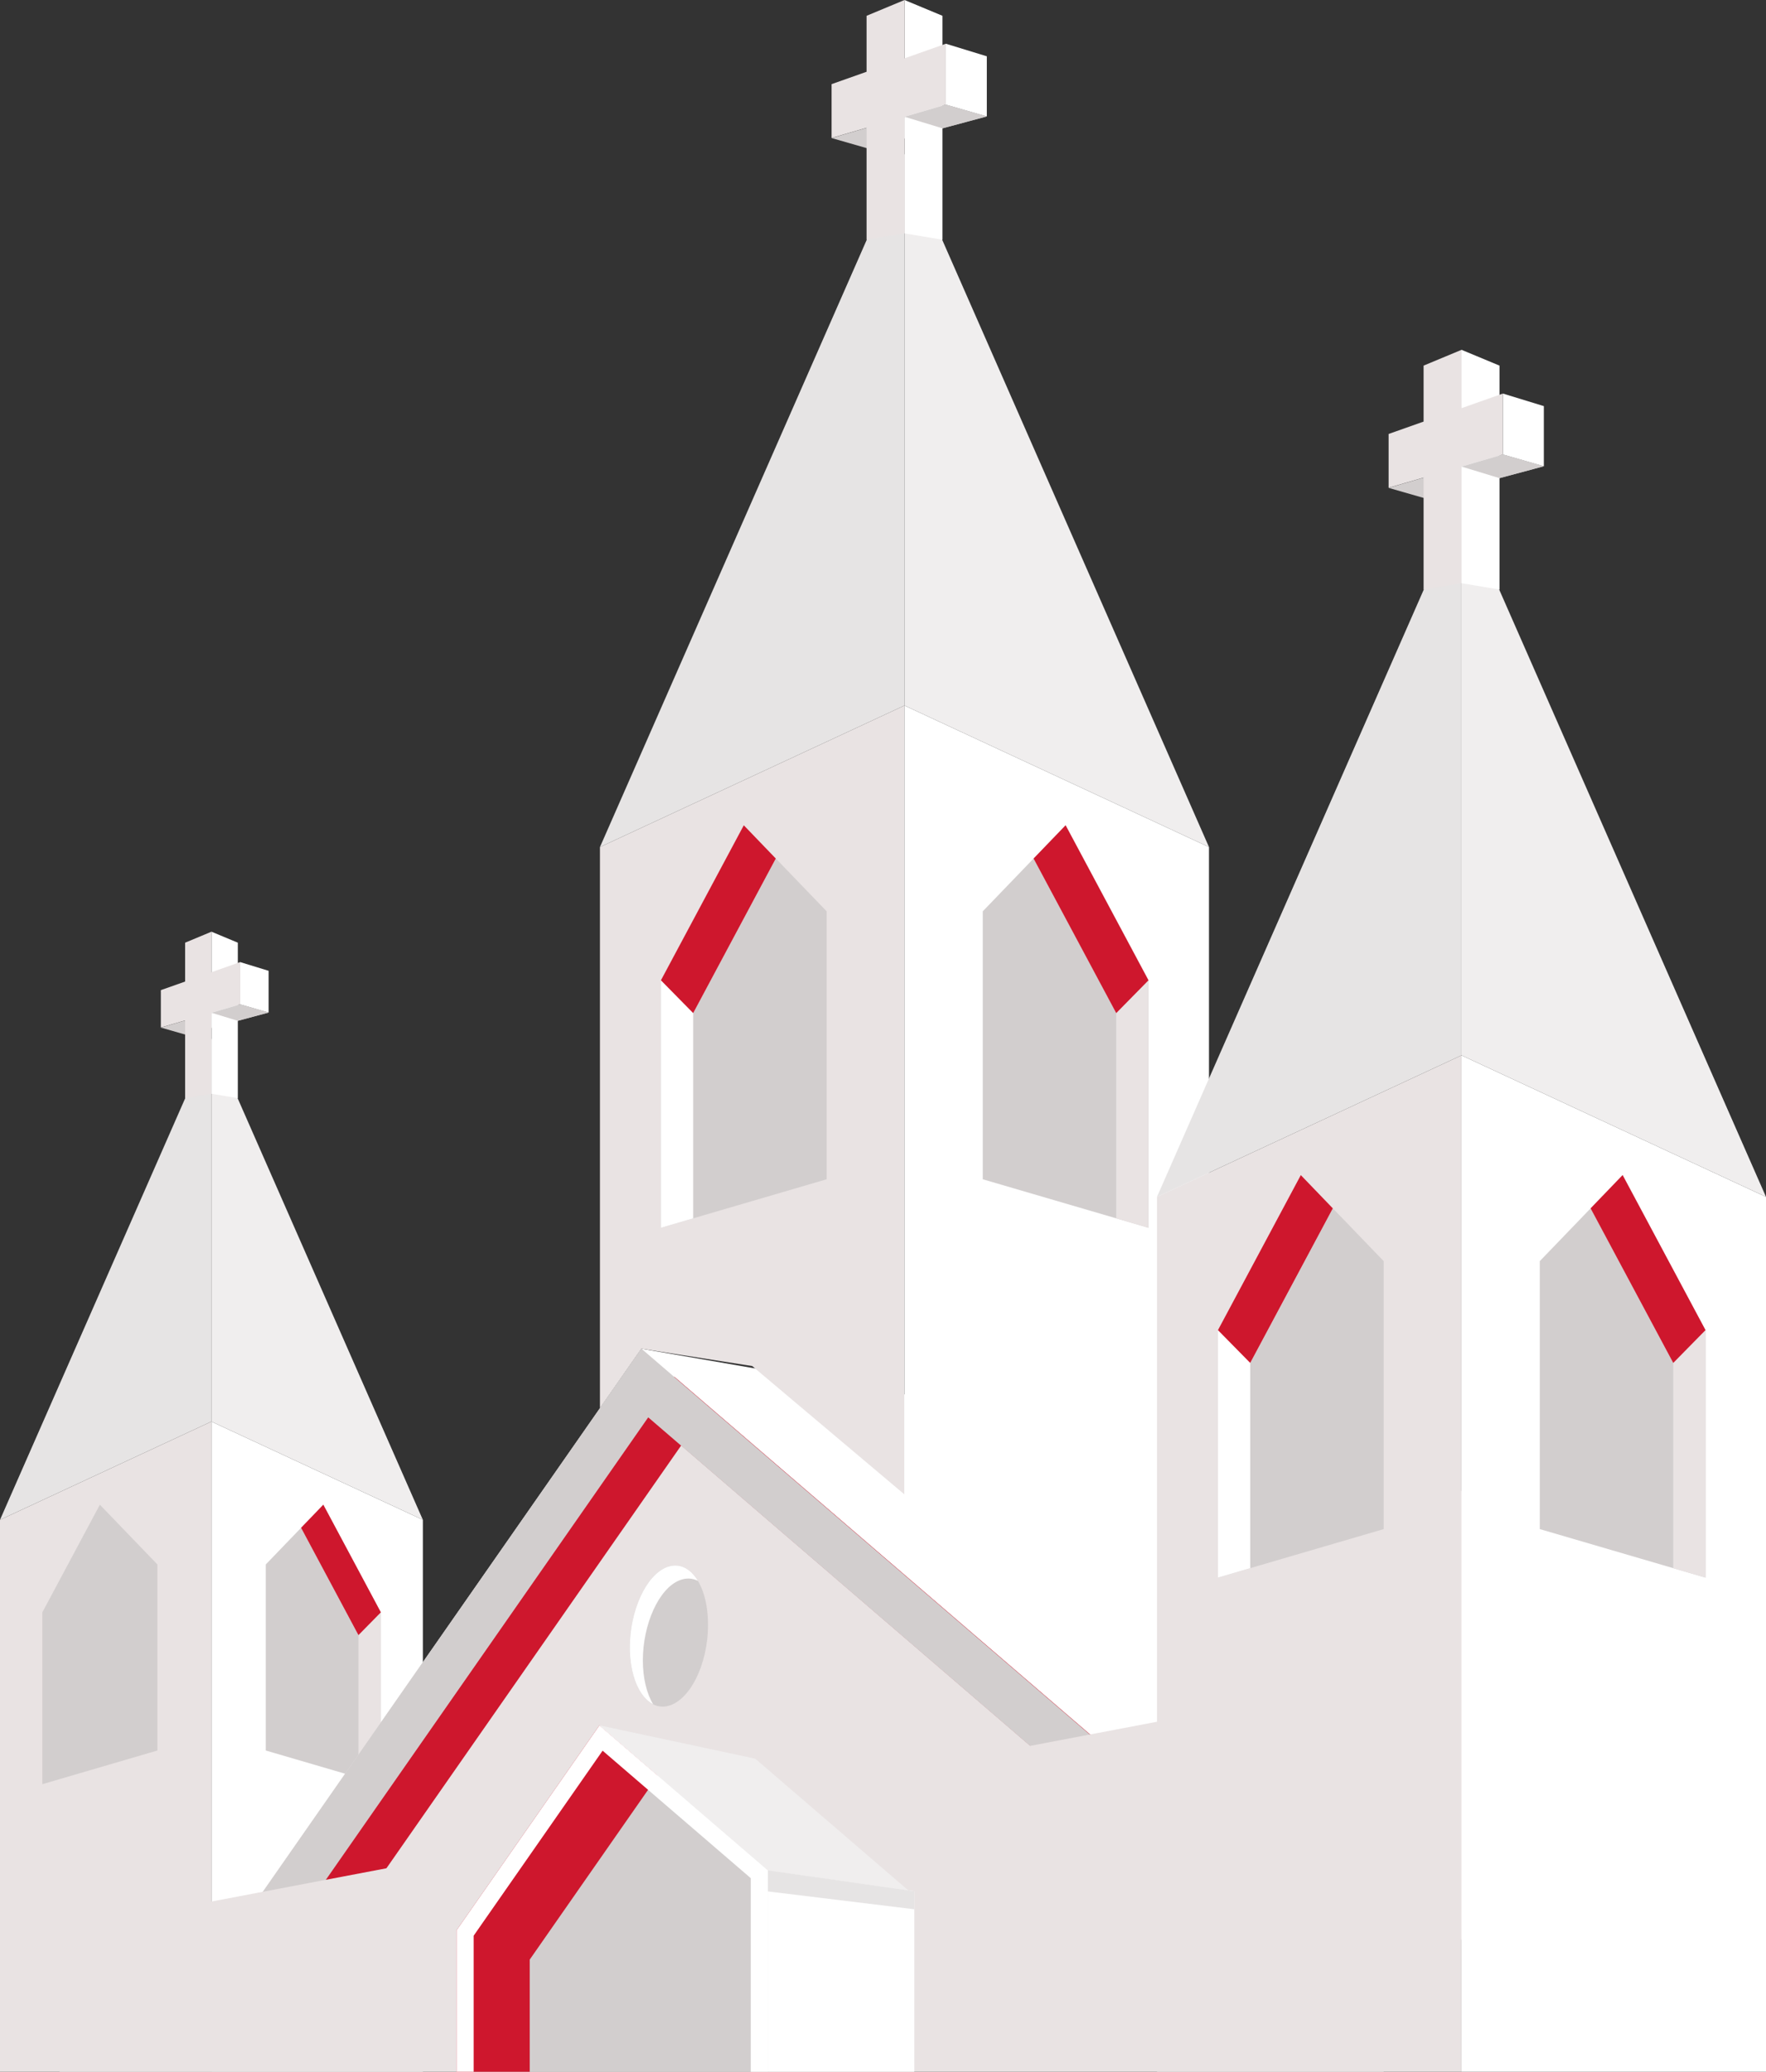 <svg width="666" height="781" viewBox="0 0 666 781" fill="none" xmlns="http://www.w3.org/2000/svg">
<rect x="0" y="0" width="666" height="781" fill="#333333" stroke="none"/>
<g clip-path="url(#clip0_178_3309)">
<path d="M666 581.976L241.873 508.428L336.34 717.717L666 738.397V581.976Z" fill="white"/>
<path d="M341.096 265.961L226.257 319.318V530.824L241.873 508.427L283.671 514.959L341.096 563.361V265.961Z" fill="#E9E3E3"/>
<path d="M341.096 265.961L455.935 319.318V563.361H341.096V265.961Z" fill="white"/>
<path d="M226.257 319.319L341.096 58.02V265.961L226.257 319.319Z" fill="#E6E4E4"/>
<path d="M455.935 319.319L341.096 58.02V265.961L455.935 319.319Z" fill="#F0EEEE"/>
<path d="M249.246 369.546V462.84L311.753 444.551V343.541L280.5 311.103L249.246 369.546Z" fill="#D2CECE"/>
<path d="M261.42 381.913L292.575 323.644L280.5 311.103L249.246 369.546V462.84L261.42 459.276V381.913Z" fill="white"/>
<path d="M280.5 311.103L249.246 369.546L261.42 381.913L292.575 323.644L280.5 311.103Z" fill="#CE172D"/>
<path d="M433.119 369.546V462.84L370.623 444.551V343.541L401.866 311.103L433.119 369.546Z" fill="#D2CECE"/>
<path d="M420.957 381.913L389.79 323.644L401.866 311.103L433.119 369.546V462.84L420.957 459.276V381.913Z" fill="#E9E3E3"/>
<path d="M401.866 311.103L433.119 369.546L420.957 381.913L389.79 323.644L401.866 311.103Z" fill="#CE172D"/>
<path d="M327.206 55.944L372.154 43.892L356.701 39.459L313.61 52.043L327.206 55.944Z" fill="#D2CECE"/>
<path d="M372.154 43.892V21.223L356.701 16.485V39.458L372.154 43.892Z" fill="white"/>
<path d="M355.43 5.955L341.117 0V87.98L355.43 90.371V5.955Z" fill="white"/>
<path d="M356.701 16.485L313.61 31.721V51.999L356.701 39.458V16.485Z" fill="#E9E3E3"/>
<path d="M326.805 5.955L341.117 0V87.98L326.805 90.371V5.955Z" fill="#E9E3E3"/>
<path d="M355.43 48.38L341.117 44.012L356.701 39.459L372.154 43.892L355.43 48.38Z" fill="#D2CECE"/>
<path d="M79.73 535.889L0 572.935V849.469H79.73V535.889Z" fill="#E9E3E3"/>
<path d="M79.731 535.889L159.472 572.935V849.469H79.731V535.889Z" fill="white"/>
<path d="M0 572.935L79.73 391.509V535.889L0 572.935Z" fill="#E6E4E4"/>
<path d="M159.472 572.935L79.731 391.509V535.889L159.472 572.935Z" fill="#F0EEEE"/>
<path d="M15.964 607.807V672.586L59.358 659.893V589.757L37.661 567.229L15.964 607.807Z" fill="#D2CECE"/>
<path d="M143.627 607.807V672.586L100.232 659.893V589.757L121.93 567.229L143.627 607.807Z" fill="#D2CECE"/>
<path d="M135.179 616.392L113.547 575.934L121.93 567.229L143.628 607.807V672.586L135.179 670.108V616.392Z" fill="#E9E3E3"/>
<path d="M121.93 567.229L143.628 607.807L135.179 616.392L113.547 575.934L121.93 567.229Z" fill="#CE172D"/>
<path d="M70.098 390.074L101.297 381.706L90.568 378.62L60.661 387.368L70.098 390.074Z" fill="#D2CECE"/>
<path d="M101.298 381.707V365.971L90.568 362.678V378.62L101.298 381.707Z" fill="white"/>
<path d="M89.688 355.364L79.752 351.224V412.319L89.688 413.971V355.364Z" fill="white"/>
<path d="M90.568 362.678L60.661 373.252V387.336L90.568 378.62V362.678Z" fill="#E9E3E3"/>
<path d="M69.815 355.364L79.752 351.224V412.319L69.815 413.971V355.364Z" fill="#E9E3E3"/>
<path d="M89.688 384.814L79.752 381.782L90.568 378.62L101.297 381.706L89.688 384.814Z" fill="#D2CECE"/>
<path d="M551.161 397.833L436.322 451.19V849.469H551.161V397.833Z" fill="#E9E3E3"/>
<path d="M551.161 397.833L666 451.19V849.469H551.161V397.833Z" fill="white"/>
<path d="M436.322 451.191L551.161 189.892V397.833L436.322 451.191Z" fill="#E6E4E4"/>
<path d="M666 451.191L551.161 189.892V397.833L666 451.191Z" fill="#F0EEEE"/>
<path d="M459.312 501.418V594.712L521.819 576.423V475.413L490.565 442.975L459.312 501.418Z" fill="#D2CECE"/>
<path d="M471.485 513.785L502.641 455.516L490.565 442.975L459.312 501.418V594.712L471.485 591.148V513.785Z" fill="white"/>
<path d="M490.565 442.975L459.312 501.418L471.485 513.785L502.641 455.516L490.565 442.975Z" fill="#CE172D"/>
<path d="M643.185 501.418V594.712L580.688 576.423V475.413L611.931 442.975L643.185 501.418Z" fill="#D2CECE"/>
<path d="M631.022 513.785L599.855 455.516L611.931 442.975L643.185 501.418V594.712L631.022 591.148V513.785Z" fill="#E9E3E3"/>
<path d="M611.931 442.975L643.185 501.418L631.022 513.785L599.855 455.516L611.931 442.975Z" fill="#CE172D"/>
<path d="M537.272 187.816L582.219 175.764L566.766 171.331L523.676 183.915L537.272 187.816Z" fill="#D2CECE"/>
<path d="M582.22 175.764V153.095L566.767 148.357V171.33L582.22 175.764Z" fill="white"/>
<path d="M565.495 137.827L551.183 131.872V219.852L565.495 222.243V137.827Z" fill="white"/>
<path d="M566.766 148.357L523.676 163.593V183.871L566.766 171.33V148.357Z" fill="#E9E3E3"/>
<path d="M536.87 137.827L551.183 131.872V219.852L536.87 222.243V137.827Z" fill="#E9E3E3"/>
<path d="M565.495 180.252L551.183 175.884L566.766 171.331L582.219 175.764L565.495 180.252Z" fill="#D2CECE"/>
<path d="M413.963 656.427L241.873 508.428L95.933 717.706H95.987L95.933 717.717L413.963 656.427Z" fill="#E9E3E3"/>
<path d="M132.193 723.704L256.903 544.876L403.94 671.336L426.408 667L254.318 519.001L108.378 728.279L108.432 728.29L108.378 728.301L132.193 723.704Z" fill="#CE172D"/>
<path d="M119.758 713.12L244.458 534.302L391.495 660.752L413.963 656.427L241.873 508.428L95.933 717.706H95.987L95.933 717.717L119.758 713.12Z" fill="#D2CECE"/>
<path d="M15.964 728.953L521.819 632.801V849.469H31.004L15.964 728.953Z" fill="#E9E3E3"/>
<path d="M267.013 612.502C267.013 627.9 259.77 641.691 251.375 643.212C243.513 644.636 237.508 634.66 237.508 621C237.508 607.34 243.513 593.908 251.375 590.8C259.77 587.486 267.013 597.103 267.013 612.502Z" fill="#D2CECE"/>
<path d="M242.438 625.911C242.438 612.262 248.443 598.82 256.305 595.712C258.76 594.745 261.105 594.886 263.212 595.951C260.302 591.093 256.023 588.974 251.386 590.8C243.524 593.908 237.519 607.351 237.519 621C237.519 631.508 241.08 639.832 246.304 642.462C243.893 638.441 242.438 632.627 242.438 625.911Z" fill="white"/>
<path d="M344.798 712.914L289.589 705.057V906L344.798 901.403V712.914Z" fill="white"/>
<path d="M226.051 650.406L172.166 727.682H172.188H172.166V892.905L289.589 906V705.057L226.051 650.406Z" fill="#D2CECE"/>
<path d="M199.771 738.712H199.792H199.771L248.117 669.38L226.051 650.406L172.166 727.682H172.188H172.166V892.905L199.771 895.981V738.712Z" fill="#CE172D"/>
<path d="M265.091 658.752L226.051 650.406L289.59 705.057L324.752 710.056L265.091 658.752Z" fill="#E6E4E4"/>
<path d="M289.589 713.011L344.798 719.738V712.914L289.589 705.057V713.011Z" fill="#E6E4E4"/>
<path d="M284.811 662.969L226.051 650.406L289.59 705.057L342.508 712.588L284.811 662.969Z" fill="#F0EEEE"/>
<path d="M226.051 650.406L172.166 727.682H172.188H172.166V892.905L178.627 893.633V729.703L227.256 659.958L283.128 708.013V905.272L289.589 906V705.057L226.051 650.406Z" fill="white"/>
</g>
<defs>
<clipPath id="clip0_178_3309">
<rect width="666" height="906" fill="white"/>
</clipPath>
</defs>
</svg>
